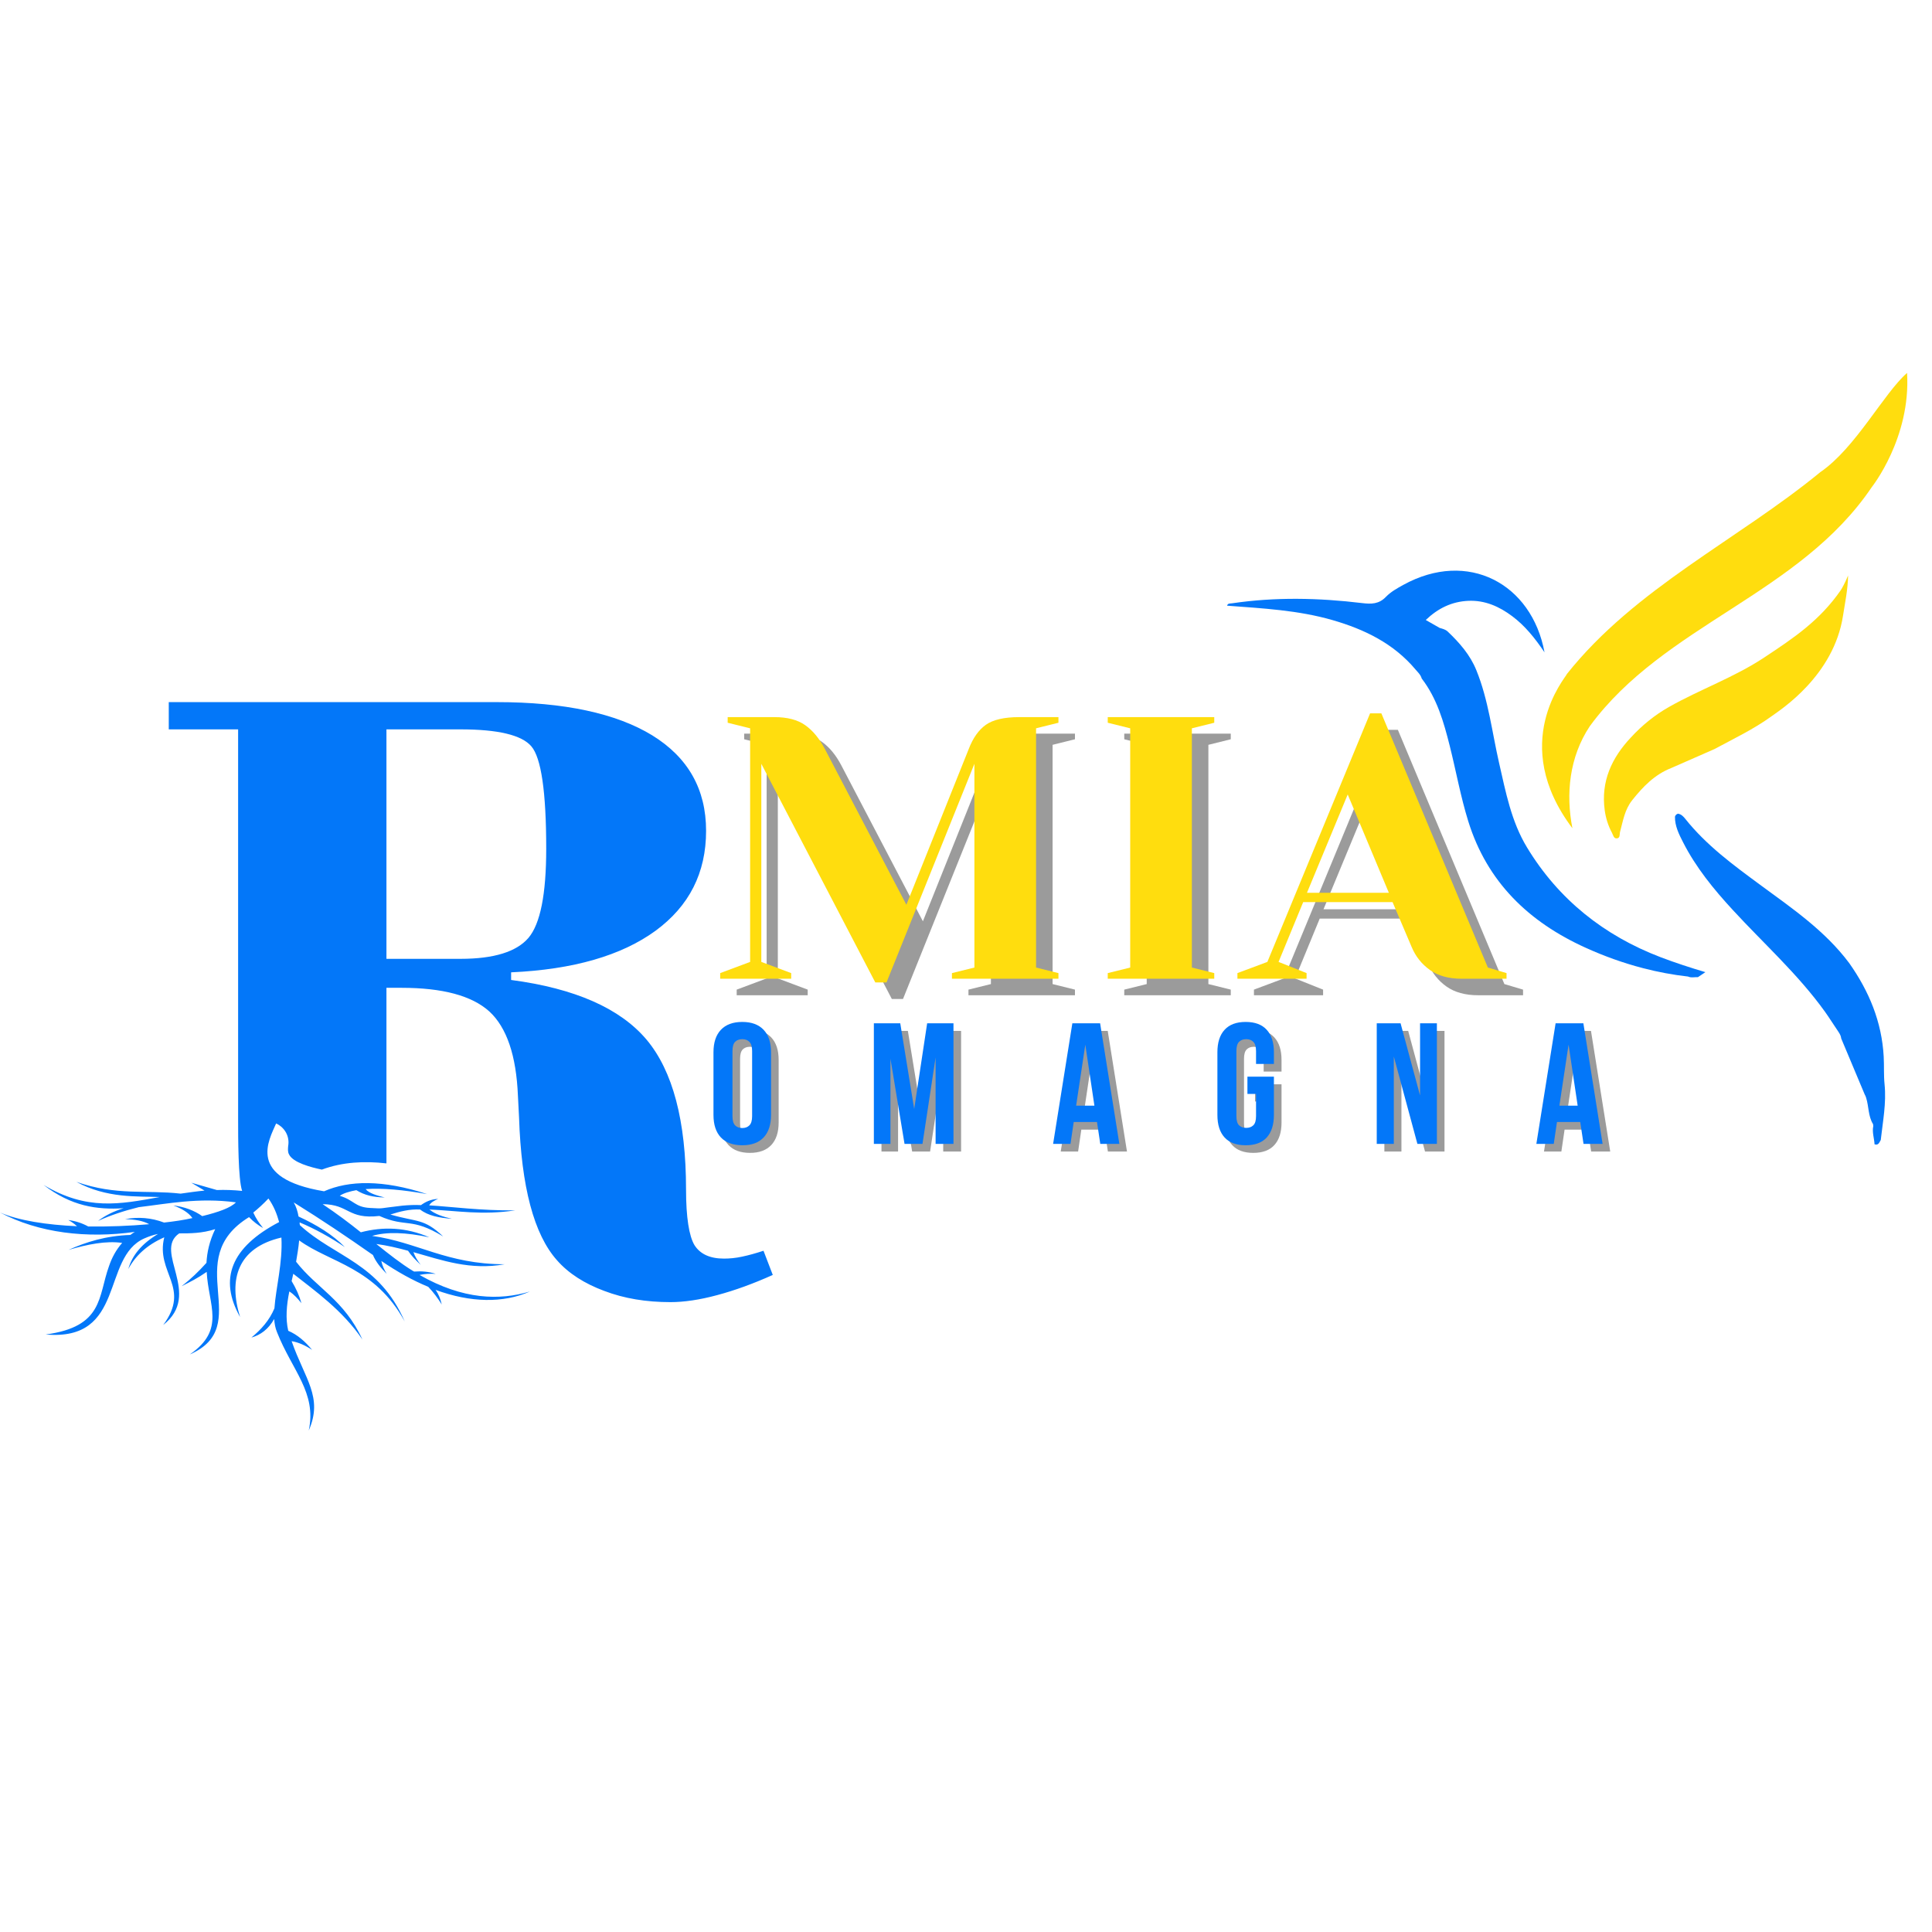 <svg xmlns="http://www.w3.org/2000/svg" xmlns:xlink="http://www.w3.org/1999/xlink" width="500" zoomAndPan="magnify" viewBox="0 0 375 375" height="500" preserveAspectRatio="xMidYMid meet" version="1.2"><defs><clipPath id="f4cad26965"><path d="M 238.172 72.375 L 370.922 72.375 L 370.922 222.375 L 238.172 222.375 Z M 238.172 72.375 "/></clipPath><clipPath id="bfb9f03aa2"><path d="M 87 85 L 128 85 L 128 150.238 L 87 150.238 Z M 87 85 "/></clipPath><clipPath id="b1ef21140d"><path d="M 0.172 38 L 94 38 L 94 118 L 0.172 118 Z M 0.172 38 "/></clipPath><clipPath id="f2167c9963"><path d="M 61 0.375 L 132.32 0.375 L 132.32 89 L 61 89 Z M 61 0.375 "/></clipPath><clipPath id="2fa5448c26"><rect x="0" width="133" y="0" height="151"/></clipPath><clipPath id="b446844ccf"><path d="M 0 136.281 L 150 136.281 L 150 278 L 0 278 Z M 0 136.281 "/></clipPath><clipPath id="200eba86ab"><rect x="0" width="193" y="0" height="35"/></clipPath></defs><g id="41b491a902"><g clip-rule="nonzero" clip-path="url(#f4cad26965)"><g transform="matrix(1,0,0,1,238,72)"><g clip-path="url(#2fa5448c26)"><g clip-rule="nonzero" clip-path="url(#bfb9f03aa2)"><path style=" stroke:none;fill-rule:nonzero;fill:#0377f9;fill-opacity:1;" d="M 87.109 86.508 C 87.219 86.215 87.395 85.996 87.723 85.938 C 88.352 86.055 88.762 86.496 89.125 86.953 C 93.211 92.082 98.426 95.902 103.648 99.746 C 109.859 104.312 116.258 108.672 120.949 114.961 C 124.781 120.406 127.25 126.309 127.625 133.078 C 127.727 134.891 127.609 136.703 127.793 138.465 C 128.164 142.137 127.449 145.688 127.055 149.273 C 126.77 149.723 126.625 150.363 125.848 150.109 C 125.789 148.934 125.344 147.777 125.602 146.578 C 125.586 146.457 125.57 146.332 125.559 146.199 C 124.602 144.645 124.746 142.797 124.227 141.113 C 124.148 140.844 124.051 140.609 123.941 140.438 L 123.934 140.422 L 119.375 129.559 C 119.348 129.172 119.164 128.746 118.828 128.258 C 117.938 126.965 117.121 125.621 116.207 124.352 C 110.984 117.082 104.312 111.129 98.293 104.582 C 94.59 100.559 91.172 96.371 88.688 91.492 C 87.898 89.949 87.082 88.344 87.109 86.508 Z M 87.109 86.508 "/></g><path style=" stroke:none;fill-rule:nonzero;fill:#ffdd0e;fill-opacity:1;" d="M 92.473 117.949 C 92.48 117.949 92.488 117.949 92.492 117.957 C 92.5 117.965 92.508 117.965 92.508 117.965 Z M 92.473 117.949 "/><g clip-rule="nonzero" clip-path="url(#b1ef21140d)"><path style=" stroke:none;fill-rule:nonzero;fill:#0377f9;fill-opacity:1;" d="M 0.172 45.562 C 7.066 46.082 13.992 46.434 20.691 48.375 C 26.863 50.164 32.504 52.898 36.746 57.945 C 37.207 58.484 37.758 58.977 37.953 59.699 C 40.934 63.57 42.234 68.16 43.395 72.781 C 44.621 77.664 45.5 82.621 46.996 87.43 C 50.672 99.234 58.758 106.969 69.746 111.945 C 73.367 113.59 77.086 114.926 80.906 115.918 C 83.766 116.664 86.672 117.211 89.645 117.547 C 90.25 117.832 90.93 117.637 91.574 117.664 C 92.055 117.344 92.539 117.023 93.012 116.695 C 90.07 115.816 87.16 114.875 84.305 113.785 C 73.355 109.602 64.508 102.586 58.387 92.477 C 55.332 87.438 54.266 81.738 52.973 76.098 C 51.594 70.078 50.914 63.883 48.559 58.09 C 47.348 55.105 45.301 52.773 43.016 50.598 C 42.562 50.164 41.992 50.043 41.438 49.879 C 40.598 49.398 39.758 48.922 38.742 48.34 C 41.145 46.039 43.82 44.766 46.988 44.621 C 50.219 44.477 52.996 45.715 55.516 47.602 C 57.992 49.449 59.906 51.832 61.789 54.613 C 59.305 41.238 46.887 34.641 34.387 41.523 C 33.191 42.18 31.934 42.883 31.008 43.848 C 29.641 45.277 28.156 45.27 26.391 45.059 C 17.973 44.043 9.551 43.855 1.137 45.102 C 0.785 45.168 0.324 45.043 0.172 45.562 Z M 0.172 45.562 "/></g><g clip-rule="nonzero" clip-path="url(#f2167c9963)"><path style=" stroke:none;fill-rule:nonzero;fill:#ffdd0e;fill-opacity:1;" d="M 70.586 68.945 C 66.574 74.98 65.91 82.156 67.203 88.766 C 54.777 72.293 65.816 59.598 66.113 58.867 L 66.102 58.859 C 79.352 42.172 99.332 32.773 115.328 19.637 C 122.195 14.926 127.645 4.324 132.16 0.387 C 132.922 12.977 125.324 22.531 125.324 22.531 C 111.23 43.422 85.035 49.238 70.586 68.945 Z M 70.586 68.945 "/></g><path style=" stroke:none;fill-rule:nonzero;fill:#ffdd0e;fill-opacity:1;" d="M 85.891 65.25 C 91.969 61.809 98.602 59.48 104.43 55.621 C 110.273 51.758 115.191 48.449 119.262 42.598 C 119.59 42.121 120.164 41.02 120.715 39.703 C 120.668 42.43 120.113 45 119.734 47.469 C 117.953 59.18 107.578 65.777 105.898 66.996 C 102.414 69.531 98.527 71.371 94.758 73.402 C 91.969 74.629 89.168 75.852 86.379 77.078 C 83.172 78.336 80.895 80.695 78.805 83.324 C 77.352 85.148 77.027 87.336 76.453 89.461 C 76.328 89.926 76.516 90.656 75.84 90.73 C 75.211 90.797 75.113 90.074 74.883 89.645 C 74.145 88.277 73.684 86.809 73.473 85.266 C 72.711 79.672 74.824 75.098 78.57 71.125 C 80.719 68.793 83.156 66.809 85.891 65.25 Z M 85.891 65.25 "/></g></g></g><g clip-rule="nonzero" clip-path="url(#b446844ccf)"><path style=" stroke:none;fill-rule:evenodd;fill:#0377f9;fill-opacity:1;" d="M 46.219 217.184 L 46.219 141.57 L 32.758 141.57 L 32.758 136.281 L 96.43 136.281 C 109.512 136.281 119.605 138.461 126.574 142.715 C 133.559 147.016 137.051 153.191 137.051 161.258 C 137.051 169.43 133.773 175.863 127.23 180.668 C 120.629 185.469 111.312 188.184 99.207 188.73 L 99.207 190.211 C 111.586 191.844 120.355 195.715 125.477 201.77 C 130.602 207.867 133.16 217.582 133.16 230.875 C 133.16 236.336 133.758 239.934 134.793 241.672 C 135.891 243.41 137.797 244.293 140.512 244.293 C 141.609 244.293 142.797 244.188 144.047 243.914 C 145.359 243.637 146.715 243.258 148.195 242.77 L 149.996 247.465 C 146.23 249.156 142.629 250.469 139.199 251.383 C 135.77 252.312 132.719 252.742 130.145 252.742 C 125.402 252.742 121.148 252.039 117.273 250.562 C 113.461 249.145 110.352 247.176 108.109 244.613 C 103.641 239.598 101.188 230.387 100.746 216.863 C 100.637 215.004 100.578 213.707 100.531 212.715 C 100.211 204.863 98.352 199.422 94.965 196.309 C 91.582 193.262 85.91 191.734 77.949 191.734 L 75.008 191.734 L 75.008 225.812 C 70.754 225.324 66.453 225.539 62.473 227.02 C 60.355 226.578 56.863 225.66 56.102 224.074 C 55.828 223.586 55.887 222.977 55.934 222.445 C 56.254 220.645 55.34 218.906 53.645 218.082 L 53.586 218.082 C 52.227 221.238 47.746 228.711 62.902 231.227 C 67.703 229.109 74.289 228.941 82.906 231.777 C 78.379 230.953 74.184 230.57 70.969 230.801 C 71.621 231.625 73.148 232.051 74.672 232.43 C 72.387 232.371 70.754 231.988 69.168 231.012 C 67.965 231.227 66.605 231.609 65.949 232.109 C 68.727 232.934 68.848 234.293 71.789 234.461 C 74.734 234.629 73.207 234.566 78.117 234.016 C 79.262 233.91 80.465 233.848 81.715 233.91 C 82.539 233.316 83.578 232.766 85.039 232.707 C 84.277 233.027 83.621 233.406 83.301 233.957 C 87.77 234.23 93.273 234.992 99.984 234.934 C 93.547 235.906 88.699 234.992 83.348 234.766 C 84.492 235.695 86.016 236.184 87.707 236.562 C 85.254 236.395 83.074 235.969 81.547 234.766 C 79.535 234.656 77.629 235.145 75.77 235.738 C 81.062 237.266 82.25 236.441 86.016 239.996 C 79.75 236.184 78.926 238.363 73.637 236.016 C 67.477 236.715 67.797 233.773 62.625 233.727 C 65.402 235.586 67.855 237.434 70.035 239.188 C 74.398 238.043 78.82 238.211 83.332 240.16 C 78.758 239.188 75.055 239.062 72.219 239.887 C 81 241.094 86.719 245.391 97.957 245.391 C 91.309 246.598 85.848 244.629 80.238 243.043 C 80.559 243.914 81.062 244.734 81.656 245.5 C 80.727 244.629 79.855 243.762 79.199 242.77 C 77.188 242.219 75.113 241.73 73.039 241.457 C 75.543 243.469 77.781 245.223 80.07 246.641 C 80.176 246.703 80.285 246.75 80.391 246.809 C 81.809 246.703 83.164 246.809 84.582 247.254 C 83.484 247.191 82.402 247.254 81.426 247.465 C 89.934 252.312 96.965 252.422 102.848 250.684 C 97.664 252.969 91.352 252.863 84.539 250.363 C 85.133 251.188 85.512 252.16 85.742 253.199 C 84.98 251.992 84.156 250.852 83.121 249.77 C 80.176 248.562 77.129 246.871 74.016 244.75 C 74.184 245.621 74.566 246.445 75.055 247.254 C 73.91 246.109 72.934 244.902 72.387 243.594 C 67.156 239.934 62.625 236.883 57.016 233.391 C 57.504 234.262 57.777 235.129 57.945 236.121 C 61.484 237.754 64.594 239.66 66.941 242.066 C 64.105 240.16 61.164 238.531 58.16 237.266 C 58.16 237.434 58.16 237.645 58.219 237.812 C 64.977 244.035 73.59 245.07 78.559 256.508 C 72.781 245.926 64.059 245.117 58.066 240.758 C 57.961 242.008 57.688 243.652 57.473 244.902 C 61.512 250.09 66.789 252.27 70.344 260 C 66.469 254.281 61.07 250.516 56.926 247.238 C 56.816 247.727 56.711 248.168 56.605 248.656 C 57.426 250.012 58.082 251.43 58.512 252.953 C 57.809 252.086 57.09 251.262 56.16 250.668 C 55.613 253.336 55.398 255.957 55.949 258.305 C 57.746 259.07 59.227 260.379 60.582 262.012 C 59.273 261.141 57.914 260.531 56.605 260.32 C 59.164 267.684 62.766 271.176 59.93 277.656 C 61.512 270.289 56.711 266.035 53.77 258.582 C 53.449 257.82 53.281 256.949 53.219 256.02 C 52.074 258.031 50.551 259.129 48.797 259.617 C 50.656 258.094 52.289 256.293 53.266 253.945 C 53.539 250.027 54.895 245.012 54.621 240.207 C 46.113 242.176 44.312 248.336 46.602 255.637 C 42.453 248.273 44.801 242.113 54.18 237.203 C 53.738 235.617 53.145 234.094 52.105 232.629 C 51.07 233.727 50.094 234.598 49.164 235.359 C 49.652 236.457 50.309 237.434 51.07 238.363 C 50.094 237.812 49.164 237.113 48.34 236.242 C 34.875 244.523 49.543 257.348 36.844 262.895 C 43.871 258.047 40.441 253.352 40.121 246.871 C 38.32 248.121 37.07 248.73 35.273 249.645 C 37.18 248.121 38.488 246.871 40.074 245.117 C 40.184 243.105 40.625 240.969 41.77 238.574 C 39.207 239.398 36.918 239.398 34.785 239.398 C 29.66 242.891 39.359 251.172 31.676 257.18 C 37.133 249.875 30.148 247.039 31.887 240.16 C 28.504 241.641 26.277 243.762 24.902 246.32 C 25.668 243.594 27.574 241.367 30.684 239.508 C 29.812 239.676 28.883 239.992 28.016 240.375 C 19.613 244.082 24.477 260.379 8.879 259.023 C 20.117 257.5 19.02 251.66 21.152 245.773 C 21.703 244.141 22.512 242.617 23.715 241.246 C 20.605 240.801 17.008 241.52 13.301 242.602 C 16.688 241.078 20.496 239.871 25.301 239.703 C 25.574 239.492 25.895 239.262 26.168 239.109 C 16.855 240.422 7.523 239.324 0.004 235.344 C 3.664 236.93 9.062 237.738 14.949 238.012 C 14.461 237.57 13.91 237.145 13.254 236.809 C 14.613 236.977 15.922 237.402 17.129 238.059 C 21 238.117 25.254 237.949 28.961 237.617 C 27.711 236.914 26.062 236.684 24.266 236.641 C 26.824 236.152 29.387 236.363 31.844 237.297 C 33.809 237.082 35.652 236.809 37.348 236.426 C 36.582 235.328 35.227 234.566 33.641 233.973 C 35.82 234.246 37.684 234.945 39.254 236.047 C 42.41 235.281 44.816 234.414 45.793 233.375 C 38.535 232.402 32.496 233.652 26.934 234.309 C 24.098 235.008 21.43 235.891 19.035 236.977 C 20.391 235.938 22.039 235.113 23.988 234.52 C 18.805 234.84 13.852 234.141 8.453 229.992 C 16.855 235.008 23.227 233.758 31.02 232.34 C 26.598 232.172 20.711 232.613 14.824 229.398 C 22.617 232.125 28.352 230.922 35.059 231.684 C 36.582 231.473 38.109 231.242 39.695 231.09 L 37.133 229.566 L 42.09 230.984 C 43.676 230.922 45.305 230.984 46.996 231.152 C 46.219 228.863 46.219 220.781 46.219 217.184 Z M 75.008 186.109 L 89.402 186.109 C 95.836 186.109 100.258 184.754 102.59 182.023 C 104.879 179.293 106.02 173.574 106.02 164.746 C 106.02 153.68 105.047 147.074 103.125 144.852 C 101.266 142.668 96.645 141.57 89.387 141.57 L 75.008 141.57 Z M 75.008 186.109 "/></g><g transform="matrix(1,0,0,1,137,196)"><g clip-path="url(#200eba86ab)"><g style="fill:#060605;fill-opacity:0.4;"><g transform="translate(1.932, 27.507)"><path style="stroke:none" d="M 4.719 -5.391 C 4.719 -4.535 4.891 -3.938 5.234 -3.594 C 5.578 -3.25 6.039 -3.078 6.625 -3.078 C 7.195 -3.078 7.656 -3.25 8 -3.594 C 8.352 -3.938 8.531 -4.535 8.531 -5.391 L 8.531 -18.016 C 8.531 -18.867 8.352 -19.469 8 -19.812 C 7.656 -20.156 7.195 -20.328 6.625 -20.328 C 6.039 -20.328 5.578 -20.156 5.234 -19.812 C 4.891 -19.469 4.719 -18.867 4.719 -18.016 Z M 1.031 -17.781 C 1.031 -19.676 1.508 -21.129 2.469 -22.141 C 3.426 -23.16 4.812 -23.672 6.625 -23.672 C 8.426 -23.672 9.805 -23.16 10.766 -22.141 C 11.723 -21.129 12.203 -19.676 12.203 -17.781 L 12.203 -5.625 C 12.203 -3.727 11.723 -2.27 10.766 -1.25 C 9.805 -0.238 8.426 0.266 6.625 0.266 C 4.812 0.266 3.426 -0.238 2.469 -1.25 C 1.508 -2.27 1.031 -3.727 1.031 -5.625 Z M 1.031 -17.781 "/></g></g><g style="fill:#060605;fill-opacity:0.4;"><g transform="translate(32.797, 27.507)"><path style="stroke:none" d="M 9.125 -6.781 L 11.641 -23.406 L 16.75 -23.406 L 16.75 0 L 13.281 0 L 13.281 -16.781 L 10.734 0 L 7.25 0 L 4.516 -16.547 L 4.516 0 L 1.297 0 L 1.297 -23.406 L 6.422 -23.406 Z M 9.125 -6.781 "/></g></g><g style="fill:#060605;fill-opacity:0.4;"><g transform="translate(68.511, 27.507)"><path style="stroke:none" d="M 13.234 0 L 9.531 0 L 8.891 -4.25 L 4.375 -4.25 L 3.75 0 L 0.375 0 L 4.109 -23.406 L 9.5 -23.406 Z M 4.844 -7.422 L 8.391 -7.422 L 6.625 -19.266 Z M 4.844 -7.422 "/></g></g><g style="fill:#060605;fill-opacity:0.4;"><g transform="translate(99.744, 27.507)"><path style="stroke:none" d="M 6.859 -13.047 L 12 -13.047 L 12 -5.625 C 12 -3.727 11.535 -2.27 10.609 -1.25 C 9.691 -0.238 8.328 0.266 6.516 0.266 C 4.711 0.266 3.348 -0.238 2.422 -1.25 C 1.492 -2.27 1.031 -3.727 1.031 -5.625 L 1.031 -17.781 C 1.031 -19.676 1.492 -21.129 2.422 -22.141 C 3.348 -23.16 4.711 -23.672 6.516 -23.672 C 8.328 -23.672 9.691 -23.16 10.609 -22.141 C 11.535 -21.129 12 -19.676 12 -17.781 L 12 -15.516 L 8.531 -15.516 L 8.531 -18.016 C 8.531 -18.867 8.352 -19.469 8 -19.812 C 7.656 -20.156 7.195 -20.328 6.625 -20.328 C 6.039 -20.328 5.578 -20.156 5.234 -19.812 C 4.891 -19.469 4.719 -18.867 4.719 -18.016 L 4.719 -5.391 C 4.719 -4.535 4.891 -3.941 5.234 -3.609 C 5.578 -3.273 6.039 -3.109 6.625 -3.109 C 7.195 -3.109 7.656 -3.273 8 -3.609 C 8.352 -3.941 8.531 -4.535 8.531 -5.391 L 8.531 -9.703 L 6.859 -9.703 Z M 6.859 -13.047 "/></g></g><g style="fill:#060605;fill-opacity:0.4;"><g transform="translate(130.408, 27.507)"><path style="stroke:none" d="M 4.609 -16.953 L 4.609 0 L 1.297 0 L 1.297 -23.406 L 5.922 -23.406 L 9.703 -9.391 L 9.703 -23.406 L 12.969 -23.406 L 12.969 0 L 9.188 0 Z M 4.609 -16.953 "/></g></g><g style="fill:#060605;fill-opacity:0.4;"><g transform="translate(162.31, 27.507)"><path style="stroke:none" d="M 13.234 0 L 9.531 0 L 8.891 -4.25 L 4.375 -4.25 L 3.75 0 L 0.375 0 L 4.109 -23.406 L 9.5 -23.406 Z M 4.844 -7.422 L 8.391 -7.422 L 6.625 -19.266 Z M 4.844 -7.422 "/></g></g><g style="fill:#0377f9;fill-opacity:1;"><g transform="translate(0.454, 26.029)"><path style="stroke:none" d="M 4.719 -5.391 C 4.719 -4.535 4.891 -3.938 5.234 -3.594 C 5.578 -3.25 6.039 -3.078 6.625 -3.078 C 7.195 -3.078 7.656 -3.25 8 -3.594 C 8.352 -3.938 8.531 -4.535 8.531 -5.391 L 8.531 -18.016 C 8.531 -18.867 8.352 -19.469 8 -19.812 C 7.656 -20.156 7.195 -20.328 6.625 -20.328 C 6.039 -20.328 5.578 -20.156 5.234 -19.812 C 4.891 -19.469 4.719 -18.867 4.719 -18.016 Z M 1.031 -17.781 C 1.031 -19.676 1.508 -21.129 2.469 -22.141 C 3.426 -23.16 4.812 -23.672 6.625 -23.672 C 8.426 -23.672 9.805 -23.16 10.766 -22.141 C 11.723 -21.129 12.203 -19.676 12.203 -17.781 L 12.203 -5.625 C 12.203 -3.727 11.723 -2.27 10.766 -1.25 C 9.805 -0.238 8.426 0.266 6.625 0.266 C 4.812 0.266 3.426 -0.238 2.469 -1.25 C 1.508 -2.27 1.031 -3.727 1.031 -5.625 Z M 1.031 -17.781 "/></g></g><g style="fill:#0377f9;fill-opacity:1;"><g transform="translate(31.319, 26.029)"><path style="stroke:none" d="M 9.125 -6.781 L 11.641 -23.406 L 16.75 -23.406 L 16.75 0 L 13.281 0 L 13.281 -16.781 L 10.734 0 L 7.25 0 L 4.516 -16.547 L 4.516 0 L 1.297 0 L 1.297 -23.406 L 6.422 -23.406 Z M 9.125 -6.781 "/></g></g><g style="fill:#0377f9;fill-opacity:1;"><g transform="translate(67.033, 26.029)"><path style="stroke:none" d="M 13.234 0 L 9.531 0 L 8.891 -4.25 L 4.375 -4.25 L 3.75 0 L 0.375 0 L 4.109 -23.406 L 9.5 -23.406 Z M 4.844 -7.422 L 8.391 -7.422 L 6.625 -19.266 Z M 4.844 -7.422 "/></g></g><g style="fill:#0377f9;fill-opacity:1;"><g transform="translate(98.266, 26.029)"><path style="stroke:none" d="M 6.859 -13.047 L 12 -13.047 L 12 -5.625 C 12 -3.727 11.535 -2.27 10.609 -1.25 C 9.691 -0.238 8.328 0.266 6.516 0.266 C 4.711 0.266 3.348 -0.238 2.422 -1.25 C 1.492 -2.27 1.031 -3.727 1.031 -5.625 L 1.031 -17.781 C 1.031 -19.676 1.492 -21.129 2.422 -22.141 C 3.348 -23.16 4.711 -23.672 6.516 -23.672 C 8.328 -23.672 9.691 -23.16 10.609 -22.141 C 11.535 -21.129 12 -19.676 12 -17.781 L 12 -15.516 L 8.531 -15.516 L 8.531 -18.016 C 8.531 -18.867 8.352 -19.469 8 -19.812 C 7.656 -20.156 7.195 -20.328 6.625 -20.328 C 6.039 -20.328 5.578 -20.156 5.234 -19.812 C 4.891 -19.469 4.719 -18.867 4.719 -18.016 L 4.719 -5.391 C 4.719 -4.535 4.891 -3.941 5.234 -3.609 C 5.578 -3.273 6.039 -3.109 6.625 -3.109 C 7.195 -3.109 7.656 -3.273 8 -3.609 C 8.352 -3.941 8.531 -4.535 8.531 -5.391 L 8.531 -9.703 L 6.859 -9.703 Z M 6.859 -13.047 "/></g></g><g style="fill:#0377f9;fill-opacity:1;"><g transform="translate(128.93, 26.029)"><path style="stroke:none" d="M 4.609 -16.953 L 4.609 0 L 1.297 0 L 1.297 -23.406 L 5.922 -23.406 L 9.703 -9.391 L 9.703 -23.406 L 12.969 -23.406 L 12.969 0 L 9.188 0 Z M 4.609 -16.953 "/></g></g><g style="fill:#0377f9;fill-opacity:1;"><g transform="translate(160.832, 26.029)"><path style="stroke:none" d="M 13.234 0 L 9.531 0 L 8.891 -4.25 L 4.375 -4.25 L 3.75 0 L 0.375 0 L 4.109 -23.406 L 9.5 -23.406 Z M 4.844 -7.422 L 8.391 -7.422 L 6.625 -19.266 Z M 4.844 -7.422 "/></g></g></g></g><g style="fill:#060605;fill-opacity:0.4;"><g transform="translate(140.821, 193.179)"><path style="stroke:none" d="M 10.156 -41.719 L 10.156 -3.266 L 15.953 -1.094 L 15.953 0 L 2.172 0 L 2.172 -1.094 L 7.984 -3.266 L 7.984 -48.609 L 3.625 -49.688 L 3.625 -50.781 L 12.703 -50.781 C 15.211 -50.781 17.203 -50.258 18.672 -49.219 C 20.148 -48.176 21.422 -46.641 22.484 -44.609 L 38.312 -14.359 L 50.422 -44.609 C 51.242 -46.742 52.352 -48.305 53.75 -49.297 C 55.156 -50.285 57.312 -50.781 60.219 -50.781 L 67.828 -50.781 L 67.828 -49.688 L 63.484 -48.609 L 63.484 -2.172 L 67.828 -1.094 L 67.828 0 L 47.156 0 L 47.156 -1.094 L 51.516 -2.172 L 51.516 -41.719 L 34.453 0.719 L 32.281 0.719 Z M 10.156 -41.719 "/></g></g><g style="fill:#060605;fill-opacity:0.4;"><g transform="translate(214.594, 193.179)"><path style="stroke:none" d="M 3.625 0 L 3.625 -1.094 L 7.984 -2.172 L 7.984 -48.609 L 3.625 -49.688 L 3.625 -50.781 L 24.297 -50.781 L 24.297 -49.688 L 19.953 -48.609 L 19.953 -2.172 L 24.297 -1.094 L 24.297 0 Z M 3.625 0 "/></g></g><g style="fill:#060605;fill-opacity:0.4;"><g transform="translate(244.843, 193.179)"><path style="stroke:none" d="M -1.453 -1.094 L 4.359 -3.266 L 24.297 -51.516 L 26.484 -51.516 L 47.156 -2.172 L 50.781 -1.094 L 50.781 0 L 42.078 0 C 39.566 0 37.508 -0.566 35.906 -1.703 C 34.312 -2.836 33.129 -4.328 32.359 -6.172 L 28.656 -14.875 L 11.312 -14.875 L 6.531 -3.266 L 11.969 -1.094 L 11.969 0 L -1.453 0 Z M 12.047 -16.688 L 27.938 -16.688 L 19.953 -35.766 Z M 12.047 -16.688 "/></g></g><g style="fill:#ffdd0e;fill-opacity:1;"><g transform="translate(137.615, 189.973)"><path style="stroke:none" d="M 10.156 -41.719 L 10.156 -3.266 L 15.953 -1.094 L 15.953 0 L 2.172 0 L 2.172 -1.094 L 7.984 -3.266 L 7.984 -48.609 L 3.625 -49.688 L 3.625 -50.781 L 12.703 -50.781 C 15.211 -50.781 17.203 -50.258 18.672 -49.219 C 20.148 -48.176 21.422 -46.641 22.484 -44.609 L 38.312 -14.359 L 50.422 -44.609 C 51.242 -46.742 52.352 -48.305 53.75 -49.297 C 55.156 -50.285 57.312 -50.781 60.219 -50.781 L 67.828 -50.781 L 67.828 -49.688 L 63.484 -48.609 L 63.484 -2.172 L 67.828 -1.094 L 67.828 0 L 47.156 0 L 47.156 -1.094 L 51.516 -2.172 L 51.516 -41.719 L 34.453 0.719 L 32.281 0.719 Z M 10.156 -41.719 "/></g></g><g style="fill:#ffdd0e;fill-opacity:1;"><g transform="translate(211.388, 189.973)"><path style="stroke:none" d="M 3.625 0 L 3.625 -1.094 L 7.984 -2.172 L 7.984 -48.609 L 3.625 -49.688 L 3.625 -50.781 L 24.297 -50.781 L 24.297 -49.688 L 19.953 -48.609 L 19.953 -2.172 L 24.297 -1.094 L 24.297 0 Z M 3.625 0 "/></g></g><g style="fill:#ffdd0e;fill-opacity:1;"><g transform="translate(241.637, 189.973)"><path style="stroke:none" d="M -1.453 -1.094 L 4.359 -3.266 L 24.297 -51.516 L 26.484 -51.516 L 47.156 -2.172 L 50.781 -1.094 L 50.781 0 L 42.078 0 C 39.566 0 37.508 -0.566 35.906 -1.703 C 34.312 -2.836 33.129 -4.328 32.359 -6.172 L 28.656 -14.875 L 11.312 -14.875 L 6.531 -3.266 L 11.969 -1.094 L 11.969 0 L -1.453 0 Z M 12.047 -16.688 L 27.938 -16.688 L 19.953 -35.766 Z M 12.047 -16.688 "/></g></g></g></svg>